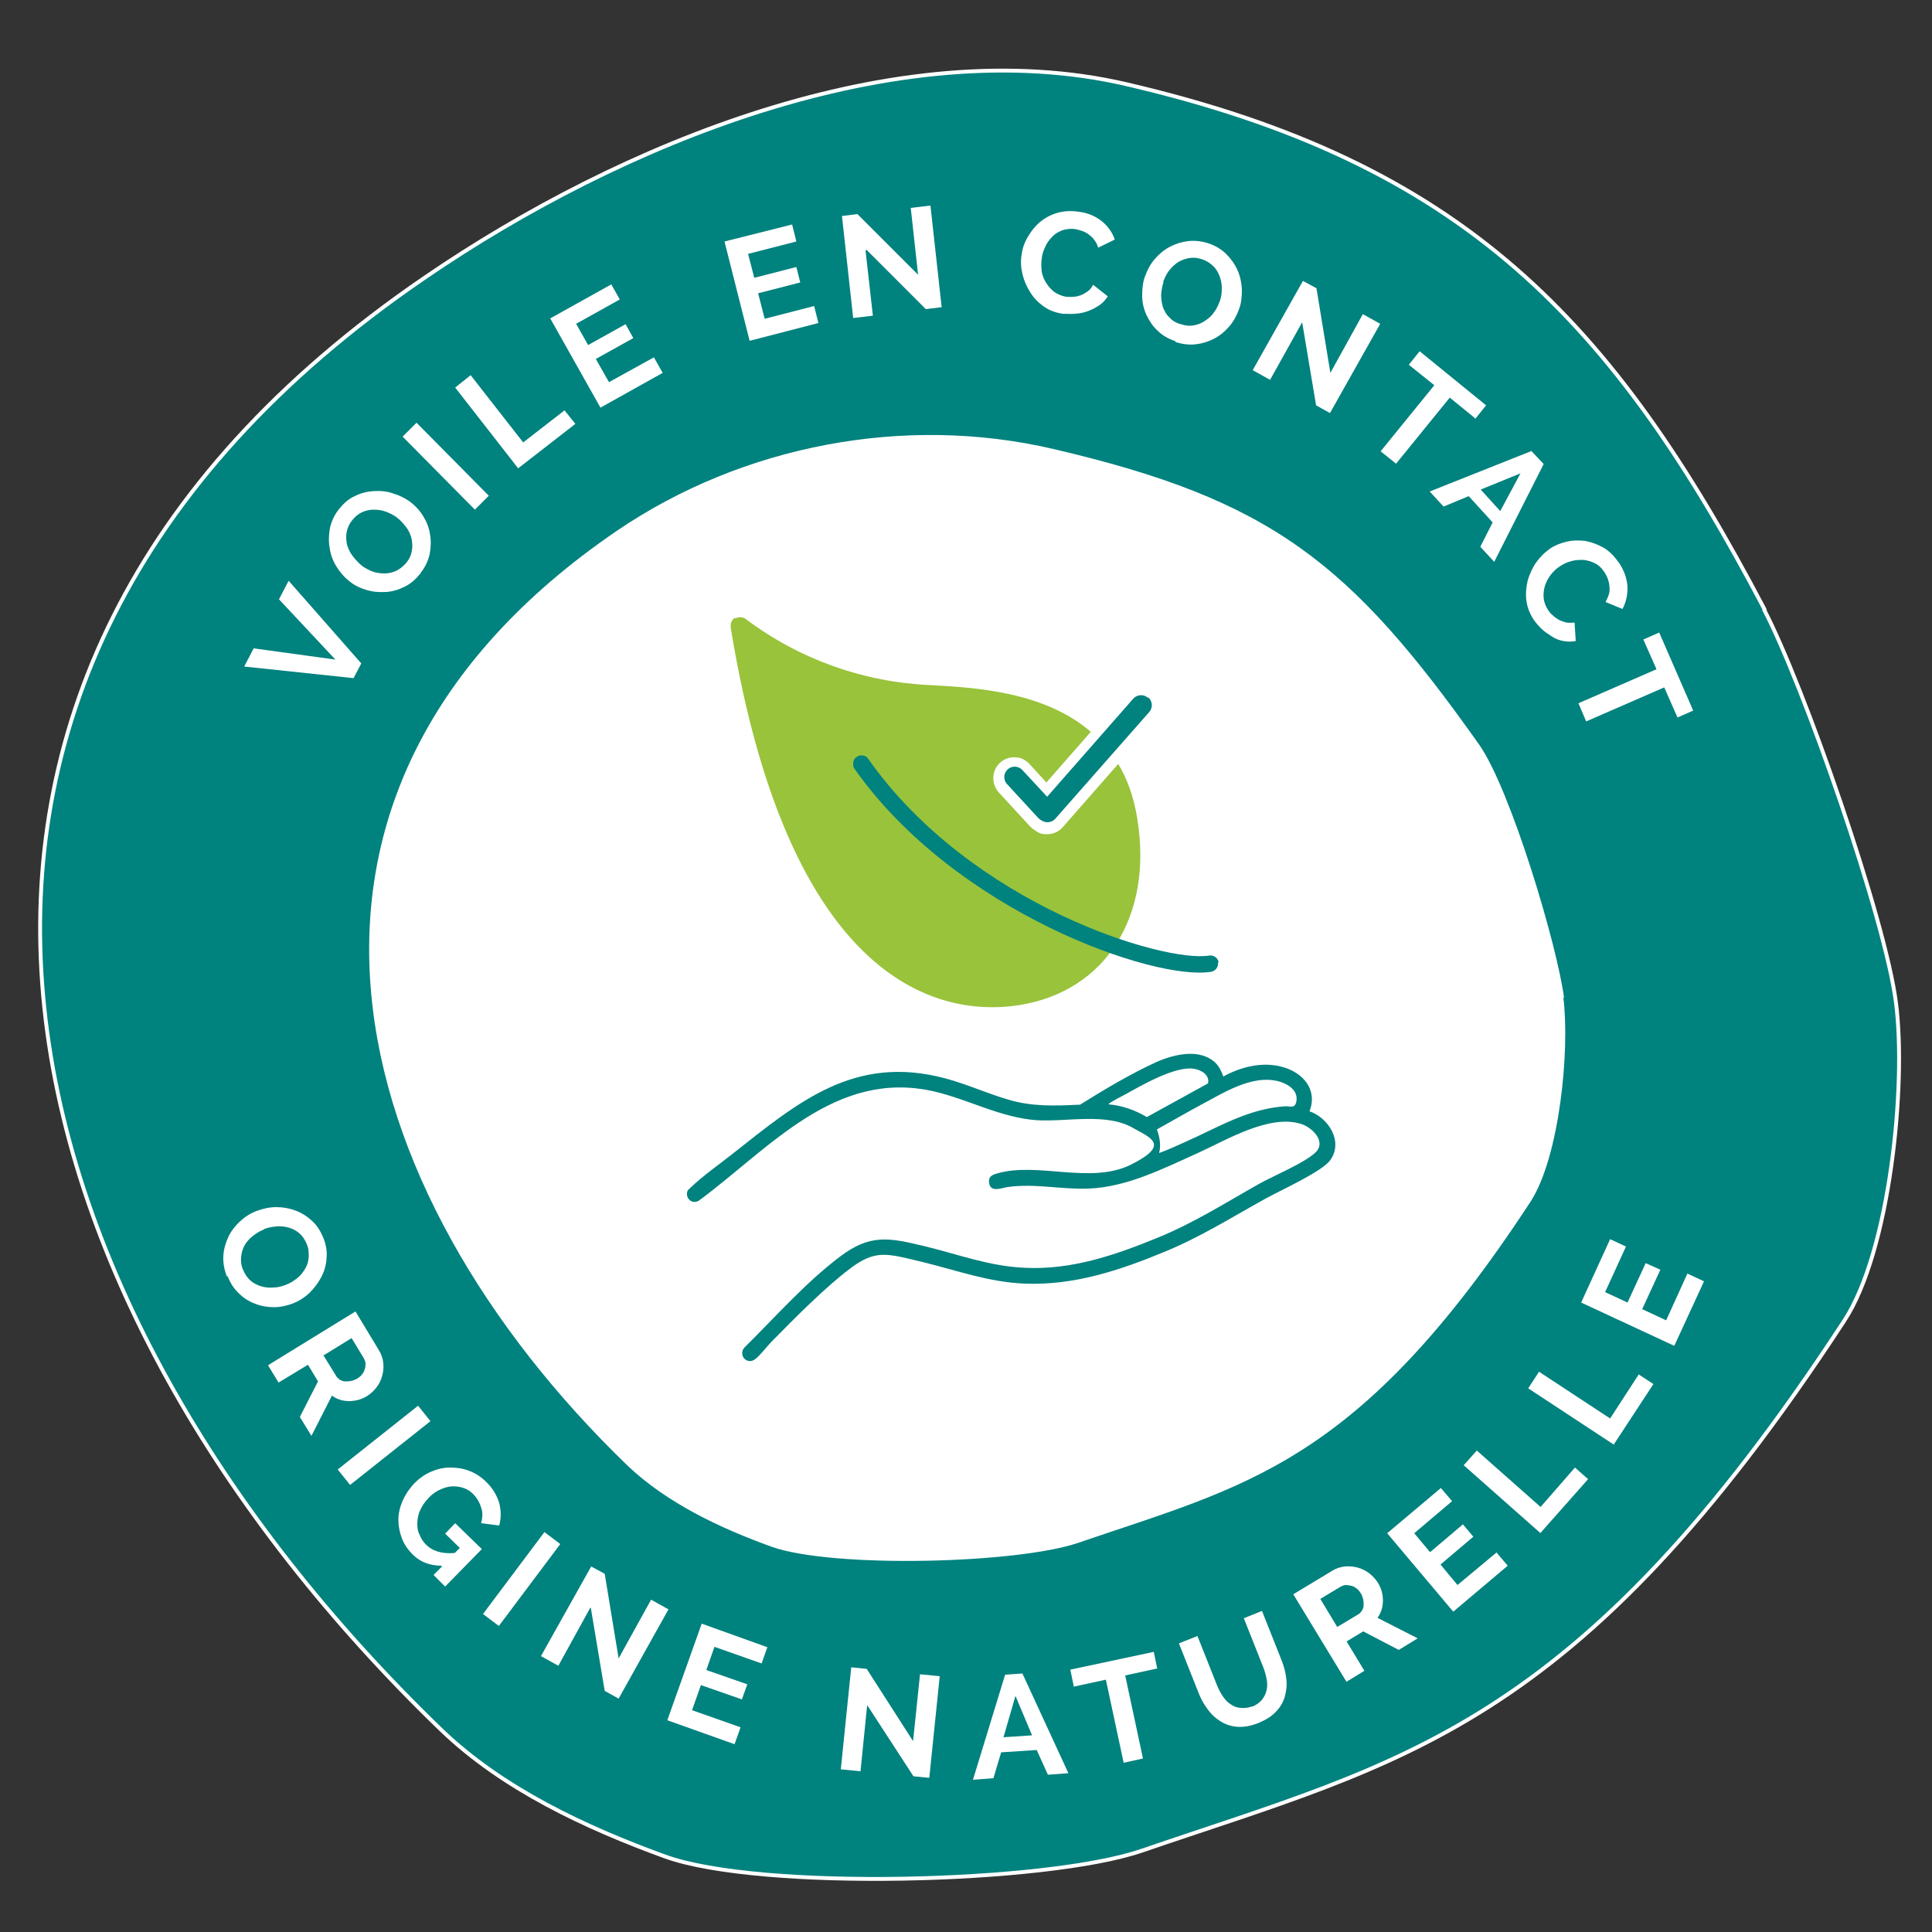 <?xml version="1.0" encoding="UTF-8"?>
<svg id="Calque_1" xmlns="http://www.w3.org/2000/svg" version="1.1" viewBox="0 0 500 500">
  <rect x="0" y="0" width="500" height="500" fill="#333333" stroke="none"/>
  <!-- Generator: Adobe Illustrator 29.1.0, SVG Export Plug-In . SVG Version: 2.1.0 Build 142)  -->
  <defs>
    <style>
      .st0 {
        fill: #00827e;
      }

      .st1 {
        stroke: #fff;
        stroke-linecap: round;
        stroke-linejoin: round;
        stroke-width: 2px;
      }

      .st1, .st2 {
        fill: #fff;
      }

      .st3 {
        fill: #99c33b;
      }
    </style>
  </defs>
  <g>
    <path class="st1" d="M456.2,157.9c-39.2-74.6-77.5-115.3-164.7-135.6-59.5-13.9-130.8,15.4-181.2,49.9C-43.8,177.4,0,336.8,114.5,447.3c15.8,15.2,37.2,25.2,57.8,32.7,24.4,8.8,98.4,6.9,123-1.5,67.3-23.1,112.3-31,181.6-137,11.7-17.9,16-60.6,13.3-81.8-2.7-21.6-24-82.5-34.2-101.9h.1ZM404.6,258.2c1.7,13.7-1,41.2-8.5,52.8-44.7,68.3-73.7,73.4-117.1,88.3-15.9,5.4-63.5,6.6-79.3,1-13.3-4.8-27.1-11.3-37.3-21-73.9-71.4-102.1-174.1-2.8-241.9,32.6-22.2,74.6-30.2,113-21.2,56.3,13.1,76.8,29.3,110.2,76.5,8.1,11.5,20.2,51.8,22,65.7v-.2Z"/>
    <path class="st2" d="M159.6,137.3c32.6-22.2,74.6-30.2,113-21.2,56.3,13.1,76.8,29.3,110.2,76.5,8.1,11.5,20.2,51.8,22,65.7,1.7,13.7-1,41.2-8.5,52.8-44.7,68.3-73.7,73.4-117.1,88.3-15.9,5.4-63.5,6.6-79.3,1-13.3-4.8-27.1-11.3-37.3-21-73.9-71.4-102.1-174.1-2.8-241.9v-.2Z"/>
    <path class="st0" d="M456.2,157.9c-39.2-74.6-77.5-115.3-164.7-135.6-59.5-13.9-130.8,15.4-181.2,49.9C-43.8,177.4,0,336.8,114.5,447.3c15.8,15.2,37.2,25.2,57.8,32.7,24.4,8.8,98.4,6.9,123-1.5,67.3-23.1,112.3-31,181.6-137,11.7-17.9,16-60.6,13.3-81.8-2.7-21.6-24-82.5-34.2-101.9h.1ZM404.6,258.2c1.7,13.7-1,41.2-8.5,52.8-44.7,68.3-73.7,73.4-117.1,88.3-15.9,5.4-63.5,6.6-79.3,1-13.3-4.8-27.1-11.3-37.3-21-73.9-71.4-102.1-174.1-2.8-241.9,32.6-22.2,74.6-30.2,113-21.2,56.3,13.1,76.8,29.3,110.2,76.5,8.1,11.5,20.2,51.8,22,65.7v-.2Z"/>
  </g>
  <g>
    <path class="st2" d="M65.7,167.8l21.1,2.9-14.6-15.6,2.5-4.8,18.8,21.4-2,3.8-28.3-3,2.5-4.8h0Z"/>
    <path class="st2" d="M108.9,148.3c-1.2,1.5-2.5,2.7-4.1,3.5-1.6.8-3.2,1.3-4.9,1.4-1.7.1-3.3,0-5-.5-1.7-.5-3.2-1.2-4.5-2.3-1.4-1.1-2.5-2.4-3.4-3.9-.9-1.5-1.5-3.1-1.7-4.8-.3-1.7-.2-3.4.1-5.1.4-1.7,1.1-3.3,2.3-4.8,1.2-1.5,2.5-2.7,4.1-3.4,1.6-.8,3.2-1.2,4.9-1.3,1.7-.1,3.4,0,5,.6,1.7.5,3.1,1.2,4.5,2.2,1.4,1.1,2.5,2.3,3.4,3.8.9,1.5,1.5,3.1,1.7,4.7.3,1.7.2,3.3-.1,5-.4,1.7-1.1,3.3-2.3,4.8h0ZM93.5,146.3c.9.7,1.9,1.2,2.9,1.6,1.1.4,2.1.5,3.2.5s2.1-.3,3-.7c1-.5,1.8-1.2,2.6-2.1.8-1,1.2-2,1.4-3.1.2-1.1.1-2.1-.1-3.2-.3-1-.7-2-1.4-2.9s-1.4-1.7-2.3-2.4c-.9-.7-1.9-1.2-3-1.6-1.1-.4-2.1-.5-3.2-.5s-2.1.3-3,.7c-1,.5-1.8,1.2-2.5,2.1-.8,1-1.2,2-1.4,3.1-.2,1.1-.1,2.1.1,3.1.3,1,.7,2,1.4,2.9s1.4,1.7,2.2,2.4h.1Z"/>
    <path class="st2" d="M122.9,131.9l-18.7-18.9,3.6-3.6,18.7,18.9-3.6,3.6Z"/>
    <path class="st2" d="M134.1,121.2l-16.3-20.9,4-3.2,13.6,17.4,10.7-8.3,2.8,3.5-14.8,11.5h0Z"/>
    <path class="st2" d="M169.3,92.6l2.2,3.9-16.1,9-13-23.1,15.8-8.8,2.2,3.9-11.3,6.3,3.1,5.5,9.7-5.4,2,3.6-9.7,5.4,3.4,6,11.6-6.4Z"/>
    <path class="st2" d="M210.7,79.2l1.1,4.4-17.8,4.6-6.5-25.7,17.5-4.4,1.1,4.4-12.5,3.2,1.6,6.2,10.9-2.8,1,4-10.9,2.8,1.7,6.6,12.8-3.3h0Z"/>
    <path class="st2" d="M264.4,65.9c.2-1.6.7-3.1,1.6-4.6.9-1.5,1.8-2.7,3.1-3.8,1.3-1.1,2.8-1.9,4.5-2.4s3.6-.6,5.6-.3c2.4.3,4.4,1.2,6,2.5,1.6,1.3,2.7,2.9,3.3,4.7l-4.3,2.1c-.2-.8-.6-1.5-1-2-.4-.6-.9-1-1.4-1.4-.5-.4-1.1-.7-1.7-.9-.6-.2-1.2-.4-1.8-.5-1.3-.2-2.4,0-3.4.3-1,.4-1.9.9-2.6,1.7-.7.7-1.4,1.6-1.8,2.6-.5,1-.8,2-.9,3-.2,1.2-.1,2.3,0,3.4.2,1.1.6,2.1,1.2,3,.6.9,1.3,1.7,2.1,2.3.9.6,1.9,1,3,1.2.6,0,1.2.1,1.9,0,.7,0,1.3-.2,1.9-.4.6-.2,1.2-.6,1.8-1,.6-.4,1-1,1.4-1.7l3.8,3c-.6.9-1.3,1.7-2.2,2.3-.9.6-1.8,1.1-2.9,1.5-1,.4-2.1.6-3.3.7-1.2.1-2.2,0-3.3,0-1.9-.3-3.5-.9-4.9-1.9s-2.6-2.2-3.5-3.7c-.9-1.4-1.6-3-2-4.7-.4-1.7-.5-3.4-.2-5h0Z"/>
    <path class="st2" d="M304.2,88.3c-1.8-.6-3.4-1.5-4.6-2.7-1.3-1.2-2.2-2.6-2.9-4.1-.7-1.5-1.1-3.2-1.1-4.9s.1-3.4.7-5c.6-1.7,1.4-3.2,2.5-4.5,1.1-1.3,2.4-2.4,3.9-3.2,1.5-.8,3.1-1.3,4.8-1.5,1.7-.2,3.5,0,5.3.6,1.8.6,3.3,1.5,4.6,2.8,1.2,1.2,2.2,2.6,2.9,4.2.7,1.6,1,3.2,1.1,4.9,0,1.7-.1,3.4-.7,5-.6,1.7-1.4,3.2-2.5,4.5-1.1,1.3-2.4,2.4-3.9,3.2-1.5.8-3.1,1.3-4.8,1.5-1.7.2-3.5,0-5.3-.6v-.2ZM301.1,73.1c-.4,1.1-.5,2.2-.6,3.3,0,1.1.2,2.2.5,3.2.4,1,.9,1.9,1.7,2.6.7.8,1.7,1.4,2.9,1.7,1.2.4,2.3.5,3.4.3,1.1-.2,2-.6,2.9-1.2.9-.6,1.7-1.3,2.3-2.2.7-.9,1.1-1.9,1.5-2.9.4-1.1.5-2.2.5-3.3s-.2-2.2-.6-3.2c-.4-1-.9-1.9-1.7-2.6-.8-.8-1.7-1.3-2.8-1.7-1.2-.4-2.3-.5-3.4-.3-1.1.2-2.1.6-2.9,1.1-.9.6-1.6,1.3-2.3,2.2-.7.9-1.1,1.9-1.5,2.9h.1Z"/>
    <path class="st2" d="M337,83.4l-8.3,14.9-4.5-2.5,13-23.1,3.5,1.9,3.6,21.9,8.4-15.2,4.5,2.5-13,23.1-3.6-2-3.6-21.5Z"/>
    <path class="st2" d="M381.7,108.2l-6.5-5.3-13.9,17.1-4-3.2,13.9-17.1-6.6-5.3,2.8-3.5,17.2,14-2.8,3.5h0Z"/>
    <path class="st2" d="M396.4,116.8l3.1,3.3-12.8,25.3-3.6-3.9,3.2-6.3-6.2-6.8-6.5,2.7-3.6-3.9,26.4-10.5h0ZM388.3,132.2l5.2-9.7-10.3,4.2,5,5.5Z"/>
    <path class="st2" d="M400.9,142.1c1.4-.9,2.8-1.5,4.5-1.9,1.6-.4,3.3-.4,4.9-.2,1.6.3,3.2.9,4.8,1.8,1.5.9,2.8,2.3,4,4,1.3,2,2,4.1,2.1,6.2,0,2.1-.4,3.9-1.3,5.6l-4.4-1.8c.4-.7.7-1.4.9-2.1.2-.7.2-1.4.1-2,0-.6-.2-1.3-.4-1.9-.2-.6-.5-1.1-.8-1.6-.7-1.1-1.5-1.9-2.5-2.4-1-.5-2-.8-3-.9-1,0-2.1,0-3.1.3-1.1.3-2,.7-2.9,1.3-1,.6-1.8,1.4-2.5,2.3-.7.9-1.2,1.9-1.5,2.9s-.4,2.1-.3,3.1c.1,1,.5,2.1,1.1,3,.3.5.7,1,1.2,1.4.5.5,1,.8,1.6,1.2.6.3,1.2.5,1.9.7.7.1,1.4.1,2.2,0l.3,4.8c-1.1.2-2.1.2-3.2,0-1.1-.2-2.1-.6-3-1.2-.9-.6-1.9-1.2-2.7-2-.8-.8-1.5-1.6-2.1-2.5-1-1.6-1.6-3.2-1.8-5-.2-1.7,0-3.4.4-5.1.5-1.6,1.2-3.2,2.2-4.6,1-1.4,2.2-2.6,3.6-3.5h-.3Z"/>
    <path class="st2" d="M434.1,185.6l-3.4-7.7-20.2,8.8-2-4.7,20.2-8.8-3.4-7.7,4.1-1.8,8.8,20.2-4.1,1.8h0Z"/>
    <path class="st2" d="M224,64.8l1.9,16.9-5.1.6-2.9-26.4,4-.5,15.7,15.7-1.9-17.3,5.1-.6,2.9,26.3-4.1.5-15.4-15.4v.2Z"/>
  </g>
  <g>
    <path class="st2" d="M58.7,330.3c-.7-1.8-1-3.6-.9-5.3.1-1.7.6-3.4,1.3-4.9.7-1.5,1.8-2.9,3-4,1.3-1.2,2.7-2.1,4.3-2.7s3.3-1,5.1-1,3.4.3,5,.9c1.6.6,3,1.5,4.3,2.7,1.3,1.2,2.2,2.7,2.9,4.4.7,1.8,1,3.5.8,5.3-.1,1.8-.6,3.4-1.4,4.9-.8,1.5-1.8,2.8-3,4-1.3,1.2-2.7,2.1-4.2,2.7-1.6.6-3.3,1-5,1s-3.4-.3-4.9-.9c-1.6-.6-3-1.5-4.2-2.7-1.3-1.2-2.2-2.7-2.9-4.4h-.2ZM68.3,318.2c-1.1.4-2,1-2.9,1.7s-1.6,1.5-2.1,2.4c-.5.9-.8,1.9-.9,3-.1,1.1,0,2.2.5,3.3.5,1.2,1.1,2.1,1.9,2.8.8.7,1.8,1.2,2.8,1.5,1,.3,2.1.4,3.2.3,1.1,0,2.2-.3,3.2-.7,1.1-.4,2-1,2.9-1.7.9-.7,1.5-1.5,2.1-2.5.6-1,.8-1.9.9-3,0-1.1,0-2.2-.5-3.3-.5-1.2-1.1-2.1-1.9-2.8-.8-.7-1.7-1.2-2.8-1.5-1-.3-2.1-.4-3.2-.3-1.1.1-2.2.3-3.2.7h0Z"/>
    <path class="st2" d="M69.4,353.3l22.6-13.9,6.1,10.1c.6,1,1,2.1,1.1,3.3.1,1.2,0,2.2-.3,3.3-.3,1.1-.8,2.1-1.5,3-.7.9-1.5,1.6-2.4,2.2-1.5.9-3,1.3-4.7,1.3s-3.1-.5-4.4-1.4l-5.3,10.4-3-4.9,4.7-9.2-2.6-4.3-7.6,4.6-2.7-4.4h.1ZM83.6,350.6l3.4,5.5c.2.4.6.7,1,1,.4.2.8.4,1.3.4s1,0,1.5-.1c.5-.1,1.1-.3,1.6-.6.5-.3,1-.7,1.3-1.1.3-.4.6-.9.7-1.4.2-.5.2-1,.2-1.4s-.2-.9-.4-1.3l-3.2-5.3-7.3,4.5v-.2Z"/>
    <path class="st2" d="M87.4,380.3l20.8-16.5,3.2,4-20.8,16.5-3.2-4Z"/>
    <path class="st2" d="M114.3,405.2c-3,0-5.5-.9-7.5-2.9-1.2-1.2-2.2-2.6-2.8-4.2-.6-1.6-.9-3.2-.9-4.8s.4-3.3,1.1-4.9c.7-1.6,1.7-3.1,3-4.5,1.3-1.3,2.7-2.3,4.3-3,1.6-.7,3.2-1.1,4.9-1.1s3.3.2,4.9.8c1.6.6,3.1,1.5,4.4,2.8,1.8,1.7,2.9,3.6,3.5,5.6.5,2,.5,3.9,0,5.8l-4.7-.6c.4-1.4.5-2.8,0-4.1-.4-1.3-1.1-2.5-2.1-3.5-.8-.8-1.7-1.3-2.7-1.6-1-.3-2-.4-3.1-.3-1,.1-2.1.5-3.1,1-1,.5-1.9,1.2-2.7,2.1-.9.9-1.5,1.9-2,2.9-.5,1-.7,2.1-.8,3.2,0,1.1,0,2.1.5,3.1.4,1,.9,1.9,1.7,2.7,1.8,1.8,4.3,2.5,7.5,2.2l1.3-1.3-3.8-3.7,2.6-2.7,6.9,6.7-9.5,9.7-3-3,2.1-2.1v-.3Z"/>
    <path class="st2" d="M125,417.7l15.9-21.2,4.1,3.1-15.9,21.2-4.1-3.1Z"/>
    <path class="st2" d="M152.7,416.2l-8.2,14.9-4.5-2.5,13-23.2,3.5,1.9,3.6,21.9,8.4-15.2,4.5,2.5-12.9,23.1-3.6-2-3.6-21.5h-.2Z"/>
    <path class="st2" d="M191.6,447.2l-1.5,4.2-17.4-6.2,8.9-25,17,6.1-1.5,4.2-12.2-4.3-2.1,6,10.6,3.7-1.4,3.9-10.6-3.7-2.3,6.5,12.5,4.4h0Z"/>
    <path class="st2" d="M224.4,441.5l-1.7,16.9-5.1-.5,2.7-26.4,4,.4,12,18.7,1.8-17.3,5.1.5-2.7,26.3-4.1-.4-11.9-18.3h-.1Z"/>
    <path class="st2" d="M260.1,433.4l4.5-.3,11.9,25.8-5.3.4-2.9-6.4-9.2.6-2,6.7-5.3.4,8.3-27.1h.1ZM267.1,449.1l-4.3-10.2-3.1,10.7,7.4-.5Z"/>
    <path class="st2" d="M299.5,431.8l-8.3,1.8,4.6,21.5-5,1.1-4.6-21.5-8.3,1.8-.9-4.4,21.6-4.6.9,4.4h.1Z"/>
    <path class="st2" d="M324,441.7c1.1-.4,2-1.1,2.6-1.8.6-.8,1-1.6,1.2-2.5s.2-1.9,0-2.9c-.2-1-.5-2.1-.9-3.1l-5-12.6,4.7-1.9,5,12.6c.7,1.7,1.1,3.3,1.3,5,.2,1.6,0,3.2-.4,4.6-.4,1.4-1.2,2.8-2.3,3.9-1.1,1.2-2.6,2.1-4.5,2.9-2,.8-3.8,1.1-5.4,1s-3.1-.6-4.4-1.4c-1.3-.8-2.4-1.8-3.4-3.2-1-1.3-1.8-2.8-2.4-4.4l-5-12.6,4.8-1.9,5,12.6c.4,1,.9,2,1.5,2.9.6.9,1.2,1.6,2,2.1.8.6,1.6.9,2.6,1,.9.1,2,0,3.1-.4h-.1Z"/>
    <path class="st2" d="M348.5,435.3l-13.8-22.7,10.1-6.1c1-.6,2.1-1,3.3-1.1,1.1-.1,2.2,0,3.3.3,1.1.3,2.1.8,3,1.5s1.6,1.5,2.2,2.4c.9,1.5,1.3,3,1.3,4.7s-.5,3.1-1.4,4.4l10.4,5.3-4.9,3-9.2-4.8-4.3,2.6,4.6,7.6-4.4,2.7h-.1ZM346,421.1l5.5-3.3c.4-.2.7-.6,1-1,.2-.4.4-.8.4-1.3s0-1-.1-1.5-.3-1.1-.6-1.6c-.3-.5-.7-1-1.1-1.3-.4-.3-.9-.6-1.4-.7s-1-.2-1.4-.2-.9.2-1.3.4l-5.3,3.2,4.4,7.3h-.1Z"/>
    <path class="st2" d="M387.3,401.8l2.9,3.4-14.1,11.9-17.1-20.3,13.9-11.7,2.9,3.4-9.8,8.3,4.1,4.9,8.5-7.2,2.7,3.2-8.5,7.2,4.4,5.3,10.2-8.5h-.1Z"/>
    <path class="st2" d="M398.7,396.8l-19.9-17.6,3.4-3.8,16.5,14.6,8.9-10.2,3.4,3-12.4,14Z"/>
    <path class="st2" d="M417.7,373.9l-22.2-14.6,2.8-4.3,18.4,12.1,7.4-11.4,3.8,2.5-10.3,15.7h0Z"/>
    <path class="st2" d="M436.9,329.7l4.1,1.9-7.7,16.7-24.1-11.2,7.5-16.4,4.1,1.9-5.4,11.8,5.8,2.7,4.7-10.2,3.8,1.7-4.7,10.2,6.2,2.9,5.5-12.1h.1Z"/>
  </g>
  <path class="st3" d="M190.3,159.8c-.9.5-1.3,1.5-1.2,2.6,15.8,96.6,57.5,100.5,74.8,97.7,22.3-3.6,34.6-23.1,30.4-48.4-.9-5.5-2.6-10.2-4.9-14l-14.3,16.3c-1,1.2-2.5,1.9-4.1,1.9s-2.1-.3-3-.9c-.5-.3-.9-.6-1.3-1l-8.2-8.9c-2-2.2-1.9-5.7.3-7.7,1.1-1,2.5-1.5,3.9-1.4,1.5,0,2.8.7,3.8,1.8l4.3,4.7,11.5-13.1c-12.1-10.5-30.3-11.5-41.7-12.1-17.2-.8-33.8-6.7-47.6-17.1-.8-.6-1.9-.6-2.8-.1Z"/>
  <path class="st0" d="M314.6,275.1c1,1,1.5,2.2,2,3.5,4.5-2.5,10.1-3.9,15.2-2.5,5.3,1.4,9.3,5.8,7.1,11.5,4.9,1.7,8.8,7.8,5.4,12.6-2.1,3-12.8,7.8-16.6,9.9-8.9,4.9-16.9,10-26.4,13.9-11.6,4.8-23.4,8.7-36.1,8.2-9.5-.4-17.4-3.4-26.5-5.6s-12.1-3.3-18.7,1.7-14.1,12.6-20.3,18.9c-1.2,1.2-2.9,3.5-4.2,4.5-2.1,1.7-4.5-.9-2.9-2.9,8-7.9,15.8-16.8,24.8-23.6,7.8-5.9,12.7-4.9,21.8-2.7,8.8,2.1,16.7,5.2,26,5.6,12,.6,23.2-3.2,34.2-7.7,9.6-3.9,17.7-9.1,26.6-14.1,3.8-2.1,11.5-5.3,14.4-8,3-2.8-.8-6.5-3.6-7.4-8.2-2.7-19.5,4.2-26.8,7.5-8.9,4-18.3,8.8-28.2,9.2-7.1.3-13.9-1.4-21-.4-1.5.2-4.3,1.5-4.8-.9-.3-1.7.6-2.2,2-2.6,10.5-3.1,24.3,2.9,34.7-2.3s4.9-7,.5-9.5c-6.9-4-17.2-1.5-25-2-9.3-.7-17.4-5.3-26.3-7.4-25.6-6-42.6,14.6-61,28.2-1.7,1.1-3.6-.5-3-2.4,0-.3.7-.8,1-1.1,3-2.9,7.3-5.9,10.7-8.6,17.1-13.5,31.6-25.8,55.1-19.5,5.6,1.5,10.8,3.9,16.3,5.5,6,1.8,11.9,1.6,18.1,1.3h.4c6.4-4,13.1-8,19.9-11.1,4.6-2,11.3-3.6,15.3.4ZM312.6,280.5c.6-2.2-1.6-3.6-3.6-3.9-4.8-.8-13.6,4.3-17.9,6.7-1.2.6-2.7,1.4-3.8,2.1-.1.1-.4.2-.4.4,3.5.3,6.9,1.5,9.9,3.3l15.8-8.7ZM300,298.4c2.2-.8,4.4-1.8,6.6-2.8,8.6-3.8,16.4-8.7,26.1-9.3,1.3,0,2.5.6,2.8-1.3.5-2.8-2.1-4.4-4.4-5.1-7.1-2-14.7,3.1-20.8,6.3-3.7,2-7.3,4.1-10.9,6.1.7,1.9,1.1,4,.6,6Z"/>
  <path class="st0" d="M315.4,249.1c-.2-1.2-1.3-2-2.5-1.8-11.7,1.9-61.6-13.1-88.2-50.9-.3-.5-.8-.8-1.4-.9-.1,0-.2,0-.4,0-.4,0-.9.1-1.2.4-.5.3-.8.8-.9,1.4,0,.4,0,.8.1,1.2,0,.1.1.3.2.4,26.1,37.1,77.6,55,92.3,52.6,1.2-.2,2-1.3,1.8-2.5Z"/>
  <path class="st0" d="M297.1,180.6c-1.1-1-2.8-.9-3.8.2l-22.3,25.4-6.4-6.9c-1-1.1-2.7-1.2-3.8-.2-1.1,1-1.2,2.7-.2,3.8l8.2,8.9c.2.2.5.4.7.5.5.3,1,.5,1.6.5s1.5-.3,2-.9l24.3-27.6c1-1.1.9-2.8-.2-3.8Z"/>
</svg>